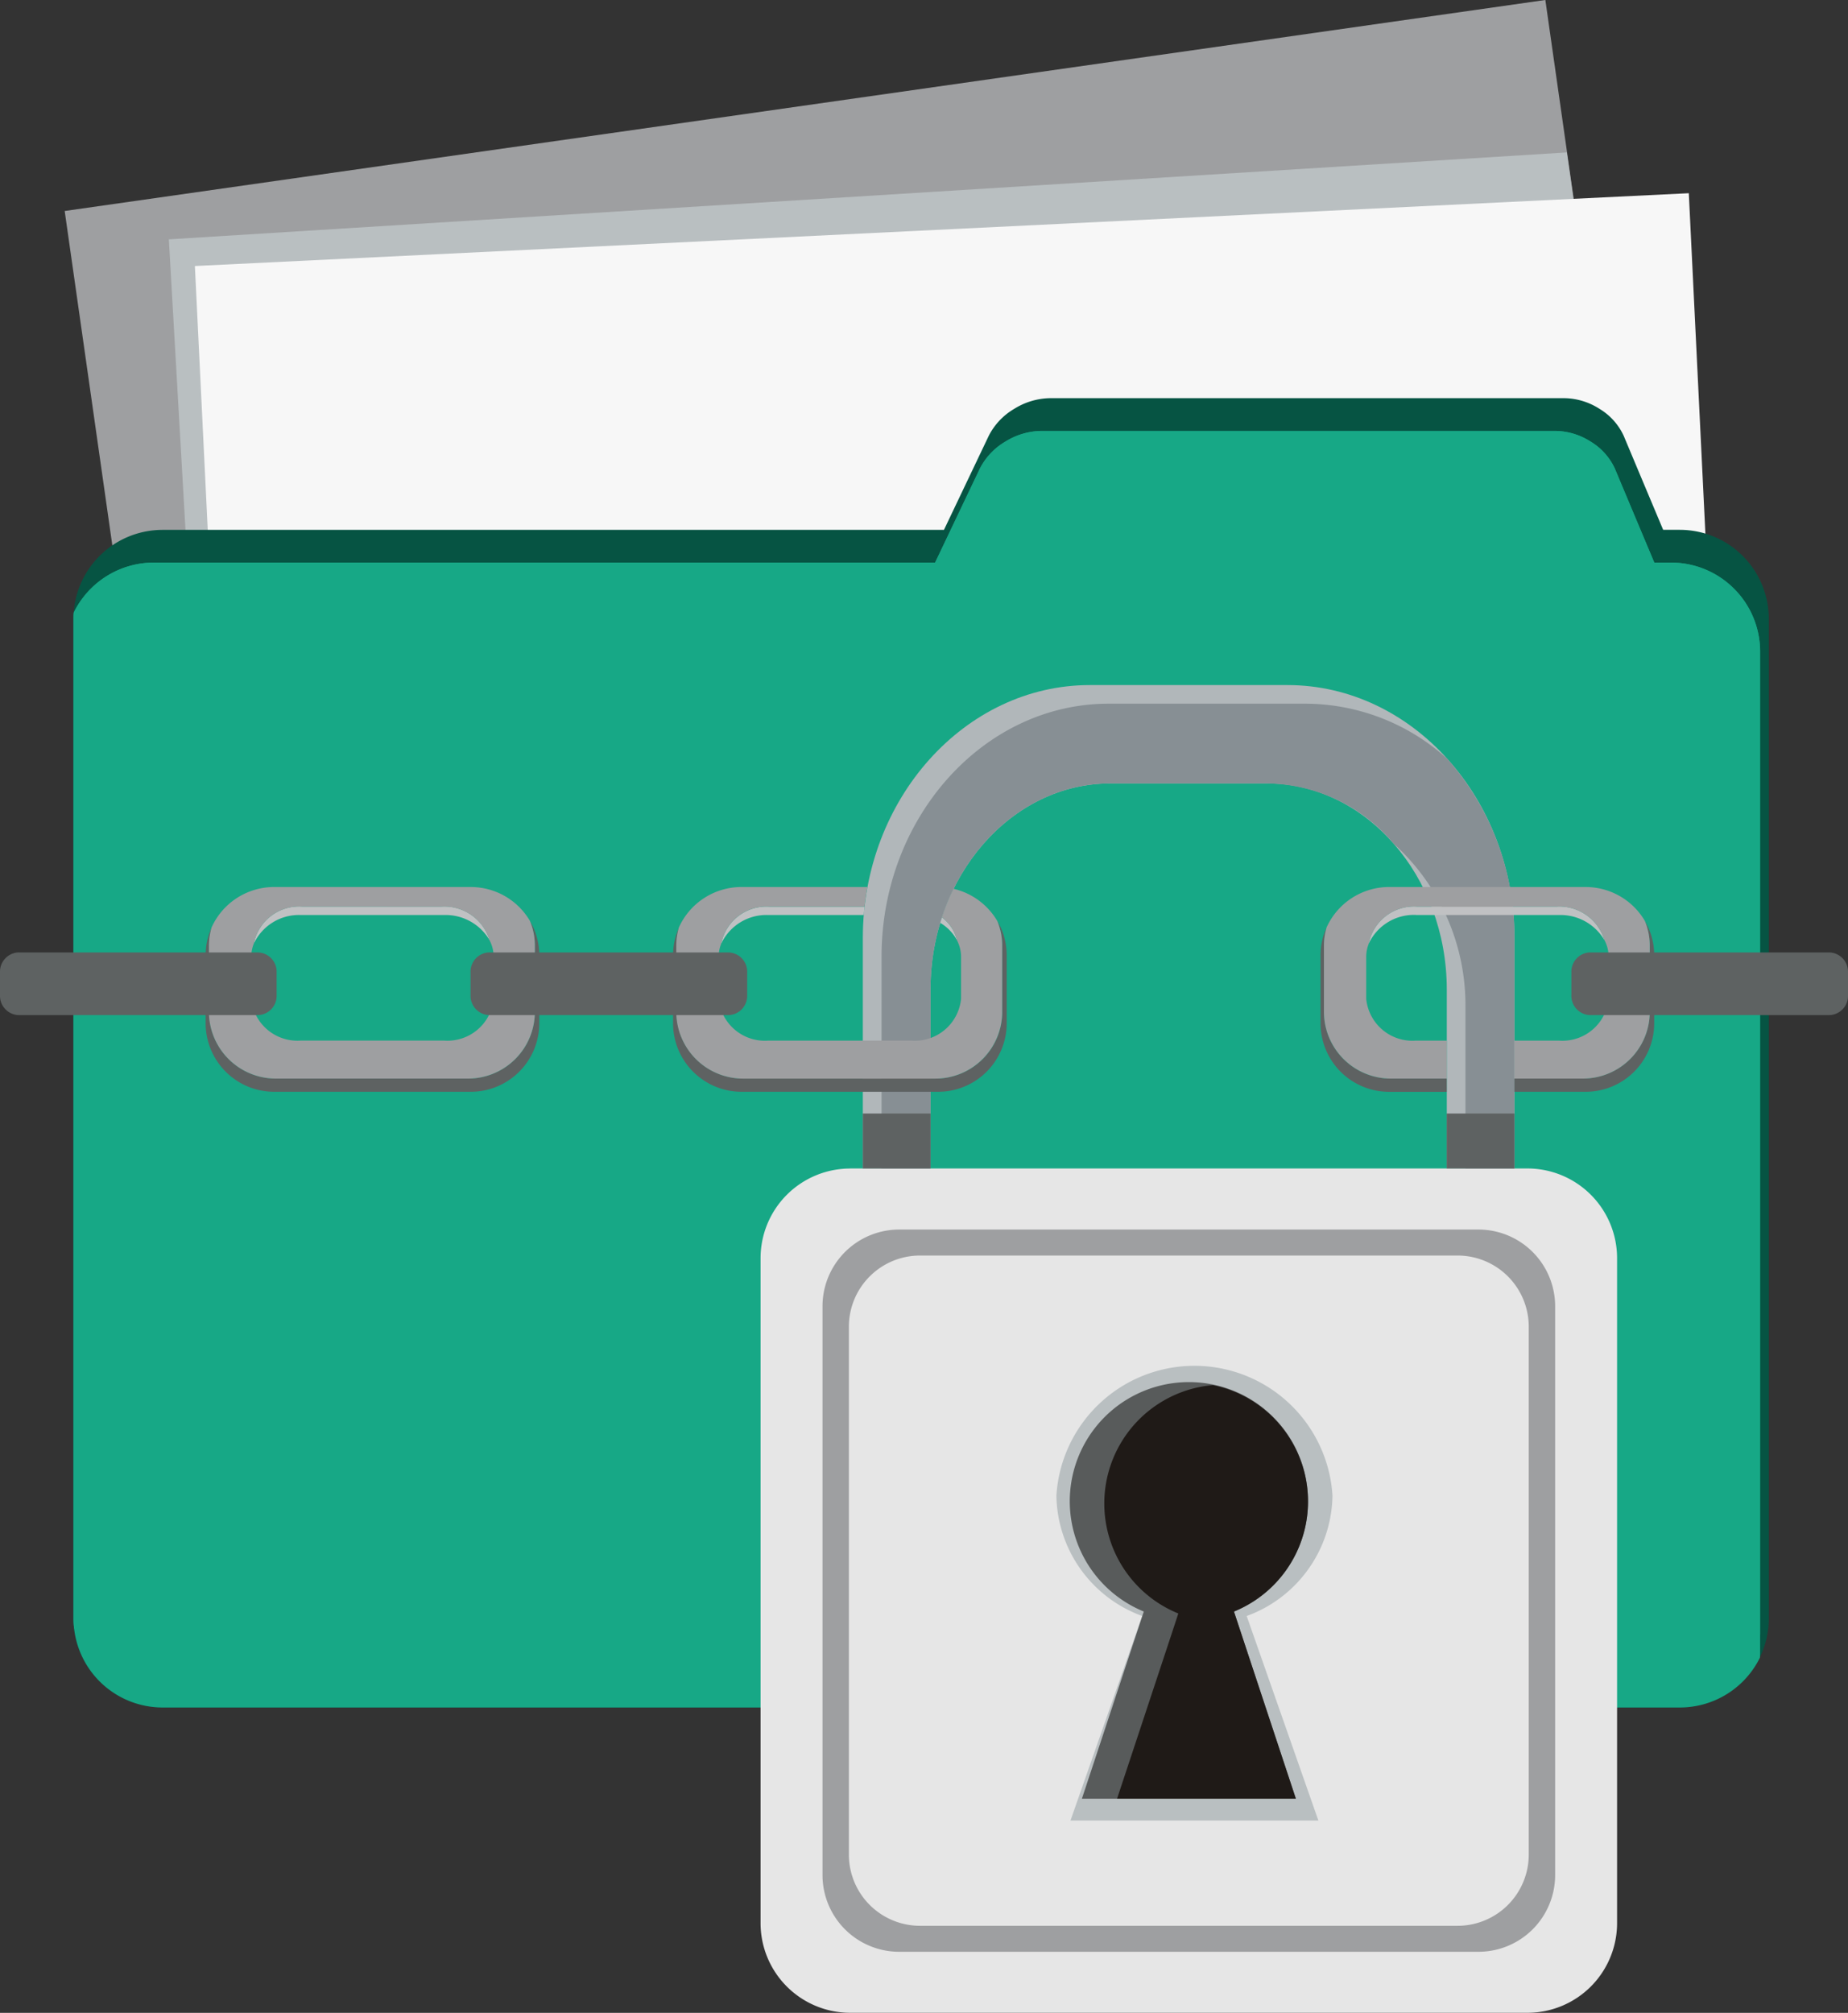 <svg xmlns="http://www.w3.org/2000/svg" width="101.918" height="111" viewBox="0 0 101.918 111">
    <rect x="0" y="0" width="101.918" height="111" fill="#333333" stroke="none"/>
    <defs>
        <clipPath id="blrnwnydwa">
            <path data-name="Rectángulo 1281" style="fill:none" d="M0 0h101.918v110.997H0z"/>
        </clipPath>
    </defs>
    <g data-name="Grupo 857">
        <path data-name="Rectángulo 1279" transform="rotate(-8.11 83.847 -19.344)" style="fill:#9e9fa1" d="M0 0h82.484v51.054H0z"/>
        <path data-name="Trazado 469" d="m91.069 12.607 1.4 9.8-6.78 25.493-69.518 7.9-2.2-38.4z" transform="translate(-4.659 -4.201)" style="fill-rule:evenodd;fill:#b9bfc1"/>
        <path data-name="Rectángulo 1280" transform="rotate(-2.79 306.58 -213.344)" style="fill:#f7f7f7" d="M0 0h82.488v51.051H0z"/>
        <g data-name="Grupo 856">
            <g data-name="Grupo 855" style="clip-path:url(#blrnwnydwa)" transform="translate(0 .003)">
                <path data-name="Trazado 470" d="M10.989 40.2h43.1l1.224-2.57 1.25-2.624a3.645 3.645 0 0 1 1.406-1.482 3.842 3.842 0 0 1 1.942-.585h28.42a3.671 3.671 0 0 1 1.906.585 3.39 3.39 0 0 1 1.336 1.482l1.1 2.623 1.08 2.57h.927a4.912 4.912 0 0 1 4.9 4.891v55.158a4.912 4.912 0 0 1-4.9 4.891h-83.7a4.912 4.912 0 0 1-4.9-4.891V45.093a4.912 4.912 0 0 1 4.9-4.891" transform="translate(-2.029 -10.984)" style="fill:#065443;fill-rule:evenodd"/>
                <path data-name="Trazado 471" d="M99.092 103.291a4.921 4.921 0 0 1-4.407 2.754h-83.7a4.912 4.912 0 0 1-4.9-4.891V46c0-.111 0-.223.011-.333a4.921 4.921 0 0 1 4.404-2.758h43.1l1.224-2.57q.651-1.369 1.25-2.624a3.646 3.646 0 0 1 1.406-1.481 3.842 3.842 0 0 1 1.942-.585h28.42a3.675 3.675 0 0 1 1.906.585 3.4 3.4 0 0 1 1.336 1.481l1.1 2.624 1.08 2.57h.936a4.913 4.913 0 0 1 4.9 4.891v55.158c0 .111 0 .222-.012.332" transform="translate(-2.029 -11.887)" style="fill:#17a886;fill-rule:evenodd"/>
                <path data-name="Trazado 472" d="M6.114 101.678a4.874 4.874 0 0 1-.029-.525V46c0-.111 0-.223.012-.333a4.919 4.919 0 0 1 4.403-2.758h43.1l1.224-2.57 1.25-2.624a3.648 3.648 0 0 1 1.406-1.481 3.84 3.84 0 0 1 1.942-.585h28.42a3.684 3.684 0 0 1 1.906.585 3.4 3.4 0 0 1 1.336 1.482l1.1 2.623 1.08 2.57h.936a4.912 4.912 0 0 1 4.9 4.891V102a5.229 5.229 0 0 1-2.69.739H9.279a5.214 5.214 0 0 1-3.165-1.061" transform="translate(-2.029 -11.887)" style="fill:#17a886;fill-rule:evenodd"/>
                <path data-name="Trazado 473" d="M67.86 96.667h37.376a4.944 4.944 0 0 1 4.93 4.93v36.7a4.944 4.944 0 0 1-4.93 4.931H67.86a4.944 4.944 0 0 1-4.93-4.931V101.6a4.944 4.944 0 0 1 4.93-4.93" transform="translate(-20.984 -32.233)" style="fill:#e6e6e6;fill-rule:evenodd"/>
                <path data-name="Trazado 474" d="M72.271 101.719h31.97a4.229 4.229 0 0 1 4.217 4.217v31.394a4.228 4.228 0 0 1-4.217 4.217h-31.97a4.229 4.229 0 0 1-4.217-4.217v-31.394a4.23 4.23 0 0 1 4.217-4.217" transform="translate(-22.692 -33.917)" style="fill-rule:evenodd;fill:#9e9fa1"/>
                <path data-name="Trazado 475" d="M74.149 103.869h29.669a3.925 3.925 0 0 1 3.913 3.913v29.135a3.925 3.925 0 0 1-3.913 3.914H74.149a3.925 3.925 0 0 1-3.913-3.914v-29.135a3.925 3.925 0 0 1 3.913-3.913" transform="translate(-23.42 -34.634)" style="fill:#e6e6e6;fill-rule:evenodd"/>
                <path data-name="Trazado 476" d="m97.9 126.79.536 1.528 3.418 9.752H88.182l3.419-9.752.536-1.528a7.183 7.183 0 0 1-4.731-6.632 7.627 7.627 0 0 1 15.226 0 7.183 7.183 0 0 1-4.73 6.632" transform="translate(-29.145 -37.677)" style="fill-rule:evenodd;fill:#b9bfc1"/>
                <path data-name="Trazado 477" d="m97.564 127.009.463 1.4 2.951 8.921h-11.8l2.951-8.921.463-1.4a6.571 6.571 0 1 1 4.977 0" transform="translate(-29.511 -38.142)" style="fill:#585b5b;fill-rule:evenodd"/>
                <path data-name="Trazado 478" d="m98.519 127.075.462 1.4 2.952 8.921h-9.86l2.917-8.812.461-1.4a6.55 6.55 0 0 1 1.911-12.594 6.55 6.55 0 0 1 1.158 12.485" transform="translate(-30.466 -38.209)" style="fill:#1f1a17;fill-rule:evenodd"/>
                <path data-name="Trazado 479" d="M83.909 56.674h10.9c6.886 0 12.519 6.275 12.519 13.947v12.711h-3.732V73.47c0-6.256-4.463-11.372-9.918-11.372h-8.637c-5.455 0-9.919 5.116-9.919 11.372v9.862H71.39V70.621c0-7.672 5.634-13.947 12.519-13.947" transform="translate(-23.805 -18.898)" style="fill:#b1b7ba;fill-rule:evenodd"/>
                <path data-name="Trazado 480" d="M104.16 61.282a14.737 14.737 0 0 1 3.679 9.852v12.711h-2.7v-8.836a12 12 0 0 0-3.952-9.069 9.3 9.3 0 0 0-7-3.329h-8.632c-5.454 0-9.918 5.116-9.918 11.372v9.862h-2.7V72.16c0-7.671 5.633-13.946 12.519-13.946h10.9a11.684 11.684 0 0 1 7.811 3.068" transform="translate(-24.319 -19.411)" style="fill:#878f94;fill-rule:evenodd"/>
                <path data-name="Trazado 481" d="M107.324 95.151h-3.732v-3.03h3.732zm-32.2 0H71.39v-3.03h3.732z" transform="translate(-23.805 -30.717)" style="fill:#5e6262;fill-rule:evenodd"/>
                <path data-name="Trazado 482" d="m59.725 73.6.106-.03-.106.03" transform="translate(-19.915 -24.533)" style="fill:#a8a9ab;fill-rule:evenodd"/>
                <path data-name="Trazado 483" d="M62.273 75.467h5.26q.019-.232.045-.461h-5.243a2.545 2.545 0 0 0-2.668 2.052 2.75 2.75 0 0 1 2.606-1.591m9.478.433a2.459 2.459 0 0 1 .921.957 2.179 2.179 0 0 0-.825-1.256 8.343 8.343 0 0 0-.075.239l-.006.019z" transform="translate(-19.896 -25.01)" style="fill:#c0c1c3;fill-rule:evenodd"/>
                <path data-name="Trazado 484" d="M73.519 76.056a3.727 3.727 0 0 1 .569 1.982V81.8a3.78 3.78 0 0 1-3.775 3.765H59.462a3.78 3.78 0 0 1-3.775-3.765v-3.762a3.718 3.718 0 0 1 .33-1.534 3.622 3.622 0 0 0-.144 1.012v3.661a3.683 3.683 0 0 0 3.686 3.661h10.6a3.683 3.683 0 0 0 3.686-3.661v-3.662a3.6 3.6 0 0 0-.27-1.371z" transform="translate(-18.568 -25.36)" style="fill:#5e6262;fill-rule:evenodd"/>
                <path data-name="Trazado 485" d="M59.555 73.381H66.5q-.1.535-.161 1.082H61.1a2.546 2.546 0 0 0-2.668 2.053 1.972 1.972 0 0 0-.137.718v2.308a2.561 2.561 0 0 0 2.743 2.309h7.884a2.561 2.561 0 0 0 2.742-2.309v-2.308a1.987 1.987 0 0 0-.229-.921 2.179 2.179 0 0 0-.826-1.256 12.112 12.112 0 0 1 .621-1.534l.01-.021.011-.023a3.8 3.8 0 0 1 2.41 1.774 3.6 3.6 0 0 1 .27 1.371v3.661a3.684 3.684 0 0 1-3.686 3.661h-10.6a3.684 3.684 0 0 1-3.686-3.661v-3.663a3.633 3.633 0 0 1 .144-1.013 3.787 3.787 0 0 1 3.445-2.229" transform="translate(-18.661 -24.468)" style="fill-rule:evenodd;fill:#9e9fa1"/>
                <path data-name="Trazado 486" d="M115.847 75.467h7.885a2.805 2.805 0 0 1 2.514 1.39A2.6 2.6 0 0 0 123.609 75h-7.7a2.546 2.546 0 0 0-2.668 2.053 2.749 2.749 0 0 1 2.606-1.591" transform="translate(-37.759 -25.01)" style="fill:#c0c1c3;fill-rule:evenodd"/>
                <path data-name="Trazado 487" d="M127.093 76.056a3.733 3.733 0 0 1 .569 1.982V81.8a3.78 3.78 0 0 1-3.775 3.765h-3.936v-.731h3.779a3.683 3.683 0 0 0 3.686-3.661v-3.658a3.6 3.6 0 0 0-.27-1.371zm-10.873 9.511h-3.184a3.78 3.78 0 0 1-3.775-3.765v-3.764a3.718 3.718 0 0 1 .33-1.534 3.6 3.6 0 0 0-.145 1.012v3.661a3.684 3.684 0 0 0 3.686 3.661h3.087z" transform="translate(-36.432 -25.36)" style="fill:#5e6262;fill-rule:evenodd"/>
                <path data-name="Trazado 488" d="M113.129 73.381h10.852a3.782 3.782 0 0 1 3.259 1.87 3.6 3.6 0 0 1 .27 1.371v3.661a3.684 3.684 0 0 1-3.686 3.661h-3.779v-2.092h2.455a2.561 2.561 0 0 0 2.742-2.309v-2.309a1.98 1.98 0 0 0-.229-.921 2.6 2.6 0 0 0-2.636-1.85h-7.7a2.546 2.546 0 0 0-2.668 2.053 1.972 1.972 0 0 0-.137.718v2.308a2.561 2.561 0 0 0 2.742 2.309h1.7v2.093h-3.087a3.684 3.684 0 0 1-3.685-3.661v-3.661a3.609 3.609 0 0 1 .145-1.013 3.785 3.785 0 0 1 3.444-2.229" transform="translate(-36.525 -24.468)" style="fill-rule:evenodd;fill:#9e9fa1"/>
                <path data-name="Trazado 489" d="M23.6 75.467h7.884A2.805 2.805 0 0 1 34 76.857 2.6 2.6 0 0 0 31.362 75h-7.7a2.545 2.545 0 0 0-2.668 2.053 2.749 2.749 0 0 1 2.606-1.586" transform="translate(-7 -25.01)" style="fill:#c0c1c3;fill-rule:evenodd"/>
                <path data-name="Trazado 490" d="M34.846 76.056a3.727 3.727 0 0 1 .569 1.982V81.8a3.78 3.78 0 0 1-3.775 3.765H20.789a3.78 3.78 0 0 1-3.775-3.765v-3.762a3.728 3.728 0 0 1 .33-1.534 3.622 3.622 0 0 0-.145 1.012v3.661a3.684 3.684 0 0 0 3.687 3.661h10.6a3.683 3.683 0 0 0 3.686-3.661v-3.662a3.6 3.6 0 0 0-.27-1.371z" transform="translate(-5.673 -25.36)" style="fill:#5e6262;fill-rule:evenodd"/>
                <path data-name="Trazado 491" d="M20.881 73.382h10.853a3.782 3.782 0 0 1 3.259 1.87 3.6 3.6 0 0 1 .27 1.371v3.661a3.684 3.684 0 0 1-3.686 3.661h-10.6a3.685 3.685 0 0 1-3.687-3.661v-3.661a3.63 3.63 0 0 1 .145-1.013 3.787 3.787 0 0 1 3.445-2.229m1.546 1.082a2.546 2.546 0 0 0-2.668 2.053 1.971 1.971 0 0 0-.137.717v2.309a2.56 2.56 0 0 0 2.742 2.308h7.887a2.56 2.56 0 0 0 2.742-2.308v-2.307a1.985 1.985 0 0 0-.229-.92 2.6 2.6 0 0 0-2.636-1.85z" transform="translate(-5.766 -24.469)" style="fill-rule:evenodd;fill:#9e9fa1"/>
                <path data-name="Trazado 492" d="M39.95 78.794h13.223a1.063 1.063 0 0 1 1.017 1.1v1.255a1.063 1.063 0 0 1-1.017 1.1H39.95a1.063 1.063 0 0 1-1.017-1.1v-1.257a1.063 1.063 0 0 1 1.017-1.1" transform="translate(-12.982 -26.273)" style="fill:#5e6262;fill-rule:evenodd"/>
                <path data-name="Trazado 493" d="M1.017 78.794h13.222a1.063 1.063 0 0 1 1.017 1.1v1.255a1.063 1.063 0 0 1-1.017 1.1H1.017A1.063 1.063 0 0 1 0 81.147v-1.255a1.063 1.063 0 0 1 1.017-1.1" transform="translate(0 -26.273)" style="fill:#5e6262;fill-rule:evenodd"/>
                <path data-name="Trazado 494" d="M131.031 78.794h13.223a1.062 1.062 0 0 1 1.016 1.1v1.255a1.062 1.062 0 0 1-1.016 1.1h-13.223a1.063 1.063 0 0 1-1.017-1.1v-1.257a1.063 1.063 0 0 1 1.017-1.1" transform="translate(-43.352 -26.273)" style="fill:#5e6262;fill-rule:evenodd"/>
            </g>
        </g>
    </g>
</svg>
